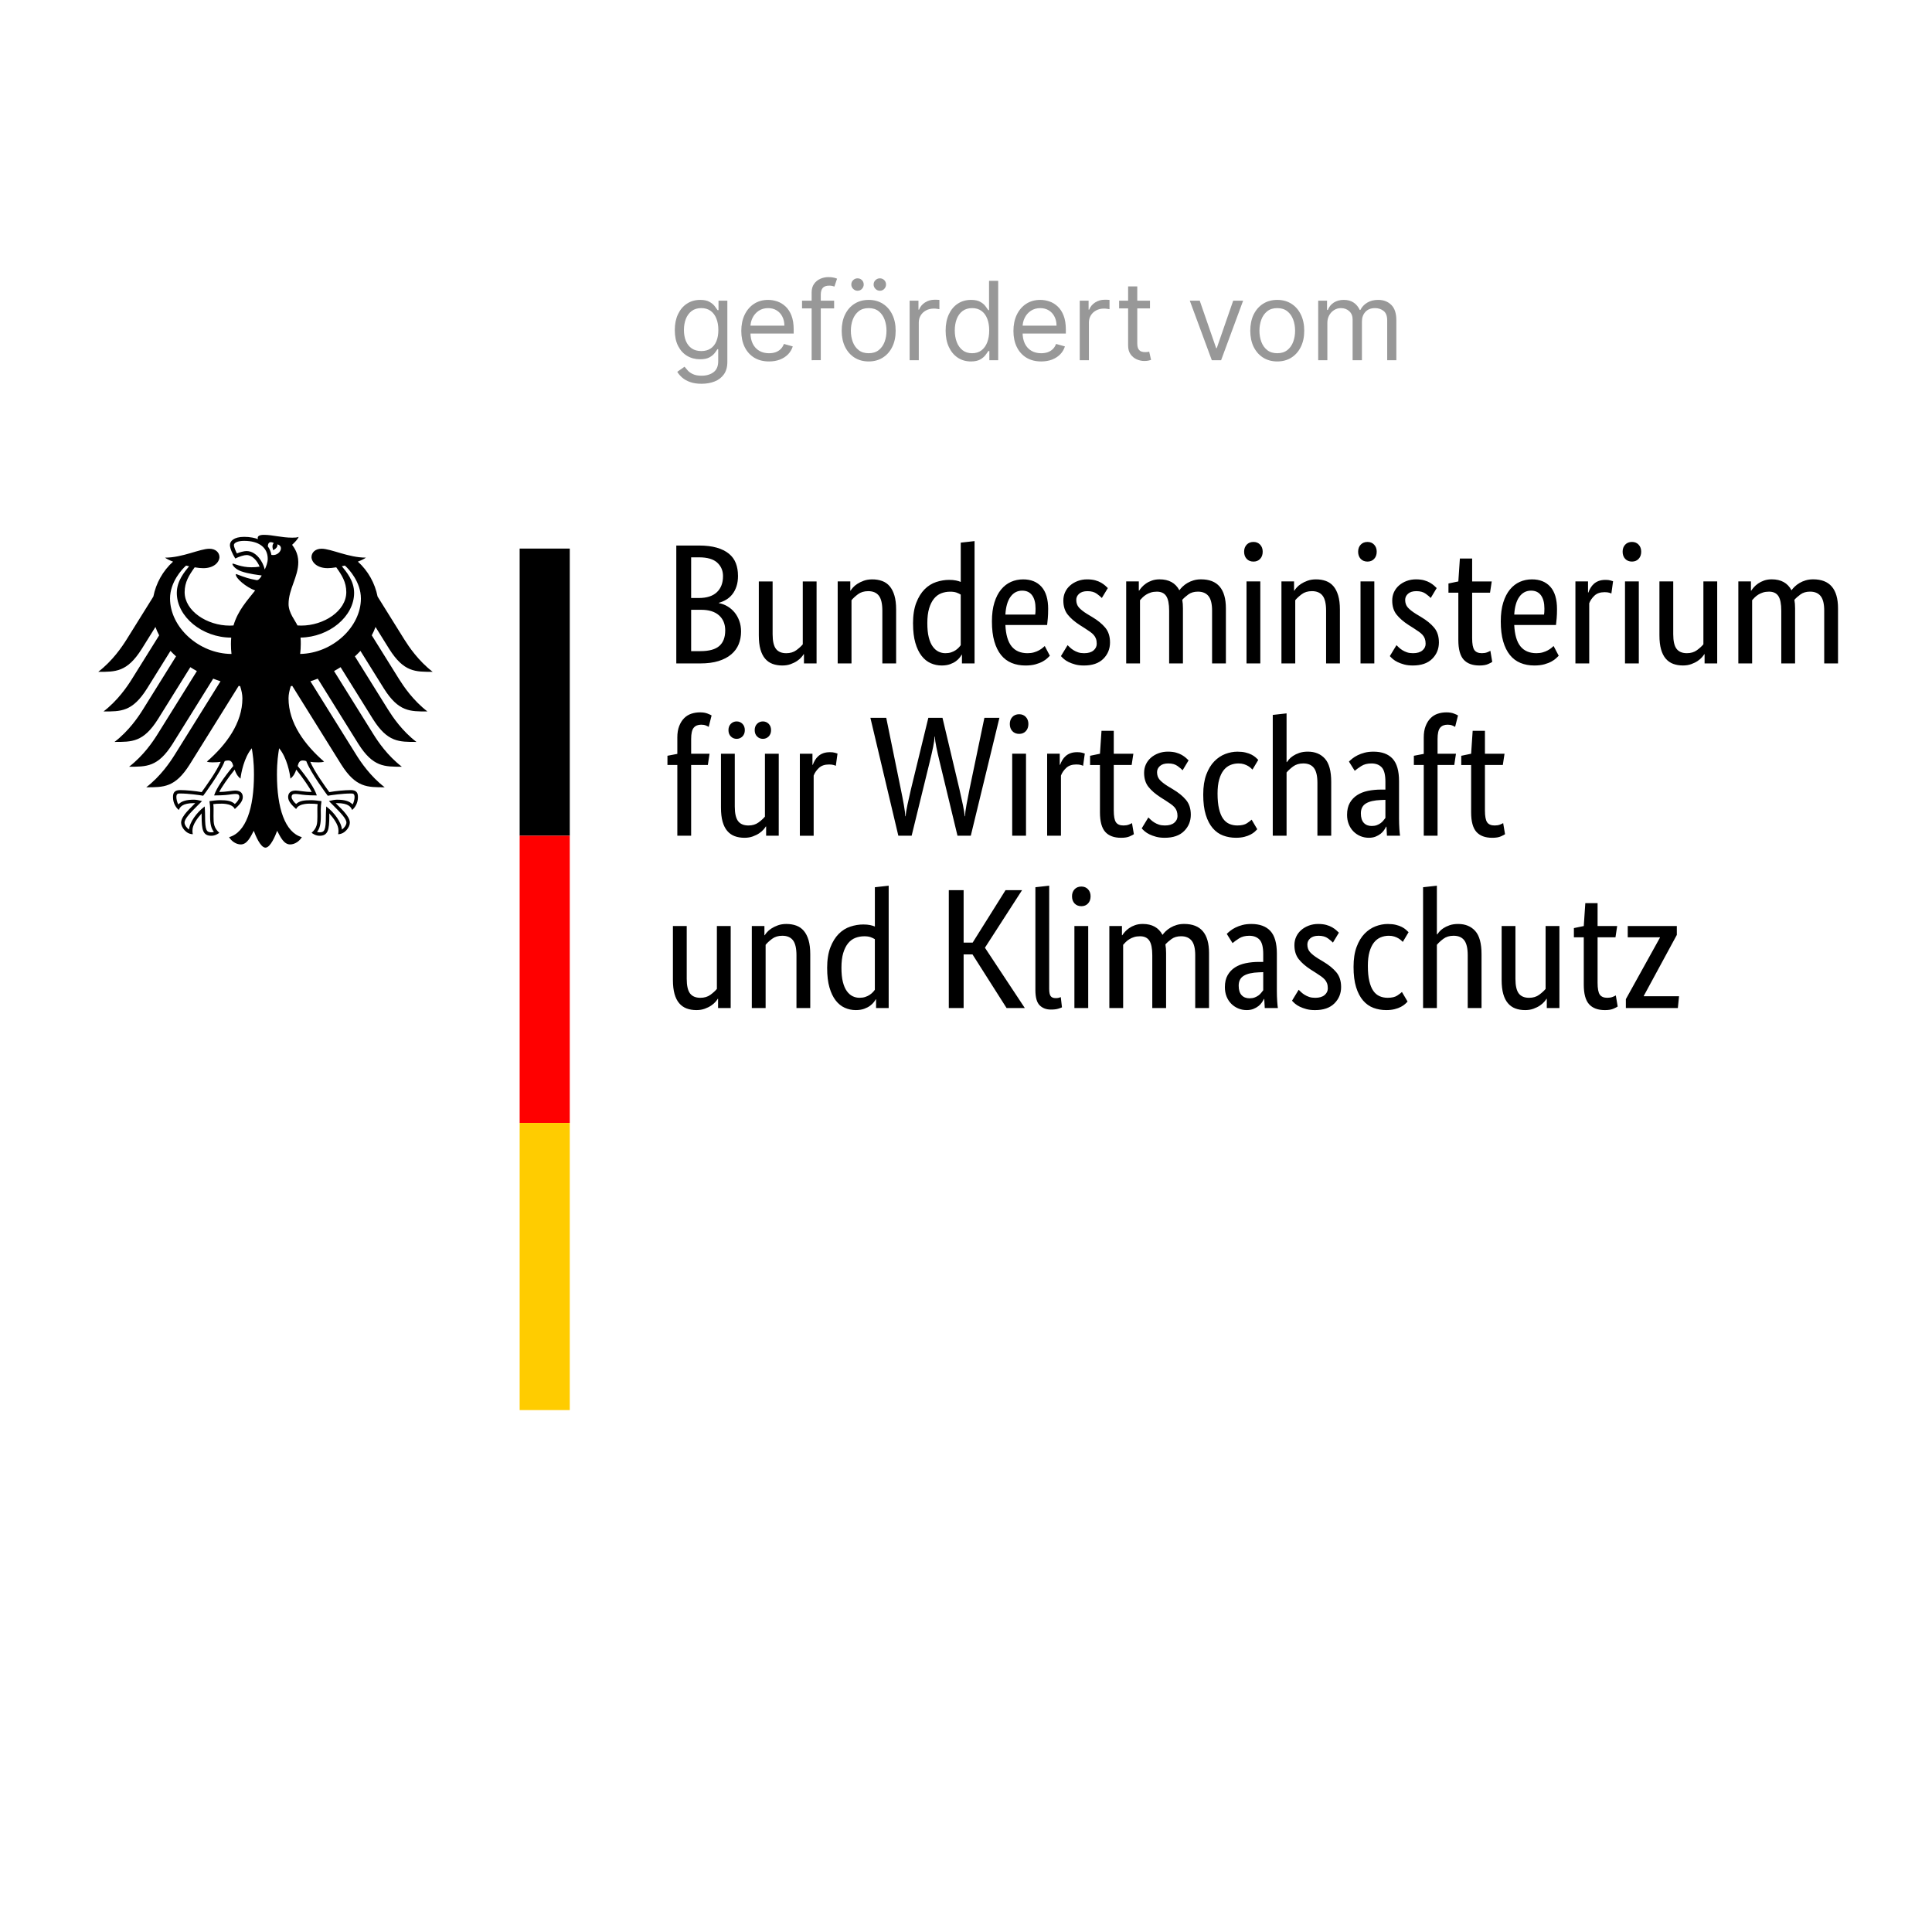 <svg fill="none" height="177" viewBox="0 0 177 177" width="177" xmlns="http://www.w3.org/2000/svg"><path d="m67.613 52.735c0 .376-.047.704-.141.986-.094.282-.221.524-.383.728s-.349.368-.562.493c-.213.125-.435.219-.664.282v.031c.281.052.544.151.788.297.245.146.458.329.64.548.182.219.328.477.437.775.109.297.164.624.164.978 0 .428-.073.819-.219 1.174-.146.355-.372.663-.679.923-.307.261-.695.464-1.163.611-.468.146-1.025.219-1.671.219h-2.201v-10.801h2.076c.635 0 1.179.065 1.632.196.453.131.825.316 1.116.556.291.24.502.53.632.869.13.339.195.718.195 1.135zm-1.374.047c0-.501-.177-.913-.531-1.237-.354-.324-.911-.485-1.671-.485h-.718v3.726h.703c.729 0 1.28-.177 1.655-.532s.562-.845.562-1.472zm.203 4.978c0-.585-.19-1.046-.57-1.385-.38-.339-.924-.509-1.632-.509h-.921v3.788h.843c.801 0 1.382-.159 1.741-.477.359-.318.538-.79.538-1.417zm8.368 3.021h-1.155v-.845h-.031c-.031.063-.099.154-.203.274-.104.12-.237.235-.398.344-.161.11-.357.206-.586.29-.229.084-.484.125-.765.125-.333 0-.632-.05-.898-.149-.265-.099-.492-.258-.679-.477-.187-.219-.331-.504-.429-.853-.099-.349-.148-.78-.148-1.291v-4.931h1.265v4.837c0 .626.102 1.072.305 1.339.203.266.518.399.944.399.364 0 .671-.091.921-.274.25-.183.448-.363.593-.54v-5.761h1.265zm6.026 0v-4.837c0-.636-.107-1.093-.32-1.37-.213-.277-.539-.415-.976-.415-.375 0-.687.094-.937.282-.25.188-.448.37-.593.548v5.792h-1.265v-7.514h1.155v.845h.031c.031-.063.099-.154.203-.274.104-.12.239-.235.406-.344s.364-.206.593-.289c.229-.084.489-.125.781-.125.333 0 .635.05.905.149.271.099.5.258.687.477.187.219.333.504.437.853.104.35.156.78.156 1.292v4.931zm2.81-3.647c0-.762.099-1.398.297-1.91.198-.511.453-.923.765-1.237.312-.313.666-.535 1.062-.665.396-.13.791-.196 1.187-.196.239 0 .448.018.625.055.177.036.323.081.437.133v-3.6l1.265-.141v11.208h-1.155v-.798h-.031c-.031.063-.088.149-.172.258-.083.11-.198.219-.343.329-.146.11-.328.203-.546.282-.218.078-.474.117-.765.117-.354 0-.69-.07-1.007-.211-.318-.141-.596-.365-.835-.673-.239-.308-.429-.704-.57-1.19-.141-.485-.211-1.072-.211-1.761zm2.966 2.708c.198 0 .375-.026.531-.078.156-.052.291-.117.406-.196.115-.078.211-.159.289-.243.078-.084.138-.157.179-.219v-4.633c-.115-.073-.247-.136-.398-.188-.151-.052-.341-.078-.57-.078-.291 0-.565.05-.82.149-.255.099-.476.264-.663.493-.187.23-.336.527-.445.892s-.164.814-.164 1.346c0 .522.044.958.133 1.307.088.35.211.631.367.845.156.214.333.368.531.462s.406.141.625.141zm9.414-4.039c0 .324-.01.603-.031.838-.021.235-.042.441-.062.618h-3.825c.042.887.232 1.539.57 1.957s.825.626 1.46.626c.218 0 .416-.026.593-.078s.331-.115.461-.188c.13-.073.239-.146.328-.219s.153-.131.195-.172l.468.892c-.052.052-.13.128-.234.227-.104.099-.244.198-.421.298-.177.099-.396.185-.656.258-.26.073-.567.11-.921.11-.468 0-.892-.078-1.272-.235-.38-.157-.703-.399-.968-.728-.265-.329-.471-.746-.617-1.252-.146-.506-.219-1.114-.219-1.824 0-.668.075-1.244.227-1.73.151-.485.356-.884.617-1.198.26-.313.562-.545.905-.697.344-.151.713-.227 1.109-.227.718 0 1.28.227 1.686.681.406.454.609 1.135.609 2.043zm-2.373-1.691c-.448 0-.807.188-1.077.564-.271.376-.427.918-.468 1.628h2.732c.01-.052.018-.128.024-.227.005-.099.008-.206.008-.321 0-.522-.104-.926-.312-1.213-.208-.287-.51-.43-.905-.43zm7.291.673c-.084-.094-.234-.222-.453-.384-.219-.162-.505-.242-.859-.242-.333 0-.588.078-.765.235-.177.157-.265.344-.265.564 0 .282.081.514.242.697.161.183.408.378.742.587l.469.282c.51.303.911.629 1.202.978.291.35.437.801.437 1.354 0 .595-.205 1.096-.616 1.503-.412.407-1.002.611-1.773.611-.302 0-.567-.031-.796-.094-.229-.063-.429-.136-.601-.219-.172-.084-.315-.175-.429-.274-.115-.099-.208-.191-.281-.274l.609-1.002c.062.063.138.136.227.219.088.084.195.164.32.243.125.078.266.143.422.196s.338.078.546.078c.375 0 .661-.084.859-.251.197-.167.296-.37.296-.611 0-.177-.023-.331-.07-.462-.047-.13-.117-.248-.211-.352-.093-.104-.208-.203-.343-.297-.135-.094-.291-.198-.468-.313l-.468-.297c-.468-.303-.835-.621-1.101-.955-.265-.334-.398-.762-.398-1.284 0-.282.055-.54.164-.775.109-.235.263-.438.461-.611.198-.172.429-.308.695-.407.265-.099.549-.149.851-.149.291 0 .542.029.75.086.208.058.388.131.539.219.15.089.275.177.374.266.099.089.18.164.242.227zm6.167 5.995v-4.837c0-.616-.089-1.059-.266-1.331-.177-.271-.463-.407-.858-.407-.209 0-.393.026-.555.078-.161.052-.304.117-.429.196s-.234.164-.328.258c-.094.094-.172.177-.234.25v5.792h-1.265v-7.514h1.156v.845h.031c.052-.084.13-.185.234-.305.104-.12.234-.235.39-.344.157-.11.339-.201.547-.274s.442-.11.702-.11c.854 0 1.458.334 1.811 1.002.073-.104.172-.216.297-.337.125-.12.271-.23.437-.329.167-.099.354-.18.562-.242.209-.063.437-.094.687-.094 1.52 0 2.28.887 2.28 2.661v5.041h-1.265v-4.837c0-.616-.109-1.059-.328-1.331-.218-.271-.541-.407-.968-.407-.354 0-.648.086-.882.258-.234.172-.419.337-.554.493.021.115.036.237.047.368.01.13.015.269.015.415v5.041zm8.352 0h-1.264v-7.514h1.264zm-.624-9.33c-.26 0-.468-.084-.625-.25-.156-.167-.234-.386-.234-.657 0-.261.078-.475.234-.642.157-.167.365-.251.625-.251.25 0 .453.084.609.251s.234.381.234.642c0 .271-.078.49-.234.657-.156.167-.359.25-.609.25zm6.651 9.33v-4.837c0-.636-.107-1.093-.32-1.37-.214-.277-.539-.415-.976-.415-.375 0-.687.094-.937.282-.25.188-.447.37-.593.548v5.792h-1.265v-7.514h1.156v.845h.031c.031-.063.099-.154.203-.274.104-.12.239-.235.406-.344.166-.11.364-.206.593-.289.229-.084.489-.125.781-.125.333 0 .635.05.905.149.271.099.5.258.687.477.188.219.333.504.437.853.104.35.157.78.157 1.292v4.931zm4.418 0h-1.264v-7.514h1.264zm-.624-9.33c-.26 0-.469-.084-.625-.25-.156-.167-.234-.386-.234-.657 0-.261.078-.475.234-.642s.365-.251.625-.251c.25 0 .453.084.609.251s.234.381.234.642c0 .271-.078.49-.234.657-.156.167-.359.25-.609.25zm5.792 3.334c-.083-.094-.234-.222-.453-.384-.218-.162-.505-.242-.858-.242-.334 0-.588.078-.765.235-.177.157-.266.344-.266.564 0 .282.081.514.242.697.161.183.409.378.742.587l.468.282c.51.303.911.629 1.202.978.292.35.437.801.437 1.354 0 .595-.205 1.096-.616 1.503-.411.407-1.002.611-1.772.611-.302 0-.568-.031-.797-.094-.228-.063-.429-.136-.601-.219-.171-.084-.314-.175-.429-.274-.115-.099-.208-.191-.281-.274l.609-1.002c.062.063.138.136.226.219.089.084.195.164.32.243.125.078.266.143.422.196s.338.078.546.078c.375 0 .661-.084.859-.251s.297-.37.297-.611c0-.177-.024-.331-.071-.462-.046-.13-.117-.248-.21-.352-.094-.104-.209-.203-.344-.297s-.291-.198-.468-.313l-.469-.297c-.468-.303-.835-.621-1.1-.955-.266-.334-.398-.762-.398-1.284 0-.282.054-.54.164-.775.109-.235.262-.438.46-.611.198-.172.429-.308.695-.407.265-.099.549-.149.851-.149.291 0 .541.029.749.086.208.058.388.131.539.219.151.089.276.177.375.266.098.089.179.164.241.227zm5.433-.485h-1.639v4.164c0 .532.068.895.203 1.088.135.193.364.29.687.29.187 0 .349-.026.484-.078s.234-.099.296-.141l.172 1.018c-.052.042-.177.107-.375.196-.197.089-.463.133-.796.133-.645 0-1.129-.18-1.452-.54-.322-.36-.484-.957-.484-1.792v-4.336h-.905v-.845l.905-.188.141-2.098h1.124v2.098h1.795zm6.136 1.503c0 .324-.01.603-.031.838s-.042.441-.063.618h-3.825c.042.887.232 1.539.57 1.957s.825.626 1.46.626c.218 0 .416-.026.593-.078s.331-.115.461-.188c.13-.073.239-.146.328-.219.088-.073.153-.131.195-.172l.468.892c-.052.052-.13.128-.234.227-.104.099-.245.198-.422.298-.177.099-.395.185-.655.258-.261.073-.568.11-.922.11-.468 0-.892-.078-1.272-.235-.38-.157-.702-.399-.968-.728-.265-.329-.471-.746-.617-1.252-.145-.506-.218-1.114-.218-1.824 0-.668.075-1.244.226-1.73s.357-.884.617-1.198c.26-.313.562-.545.905-.697.344-.151.713-.227 1.109-.227.718 0 1.28.227 1.686.681.406.454.609 1.135.609 2.043zm-2.373-1.691c-.448 0-.807.188-1.077.564-.271.376-.427.918-.469 1.628h2.732c.011-.052.019-.128.024-.227.005-.099.008-.206.008-.321 0-.522-.104-.926-.313-1.213-.208-.287-.51-.43-.905-.43zm7.353.266c-.031-.021-.099-.047-.203-.078s-.244-.047-.421-.047c-.396 0-.705.107-.929.321-.224.214-.383.446-.476.697v5.51h-1.265v-7.514h1.155v1.018h.032c.052-.146.119-.29.203-.43.083-.141.187-.266.312-.376.125-.11.273-.196.445-.258.172-.063.377-.094.617-.094.176 0 .32.016.429.047s.195.057.257.078zm2.514 6.402h-1.265v-7.514h1.265zm-.625-9.33c-.26 0-.468-.084-.624-.25-.156-.167-.234-.386-.234-.657 0-.261.078-.475.234-.642s.364-.251.624-.251c.25 0 .453.084.609.251s.235.381.235.642c0 .271-.079.49-.235.657-.156.167-.359.25-.609.25zm7.807 9.33h-1.156v-.845h-.031c-.031.063-.099.154-.203.274-.104.12-.237.235-.398.344-.161.11-.356.206-.585.29-.229.084-.484.125-.765.125-.333 0-.633-.05-.898-.149-.265-.099-.492-.258-.679-.477-.188-.219-.331-.504-.43-.853-.098-.349-.148-.78-.148-1.291v-4.931h1.265v4.837c0 .626.101 1.072.304 1.339.203.266.518.399.945.399.364 0 .671-.091.921-.274.25-.183.447-.363.593-.54v-5.761h1.265zm5.87 0v-4.837c0-.616-.088-1.059-.265-1.331-.177-.271-.463-.407-.859-.407-.208 0-.393.026-.554.078-.162.052-.305.117-.43.196s-.234.164-.328.258c-.093.094-.171.177-.234.25v5.792h-1.264v-7.514h1.155v.845h.031c.052-.084.13-.185.234-.305.104-.12.235-.235.391-.344s.338-.201.546-.274.443-.11.703-.11c.853 0 1.457.334 1.811 1.002.073-.104.172-.216.296-.337.125-.12.271-.23.438-.329.166-.099.353-.18.562-.242.208-.063.437-.094.687-.094 1.519 0 2.279.887 2.279 2.661v5.041h-1.265v-4.837c0-.616-.109-1.059-.327-1.331-.219-.271-.542-.407-.968-.407-.354 0-.648.086-.882.258-.235.172-.419.337-.555.493.021.115.037.237.047.368.01.13.016.269.016.415v5.041zm-98.343 9.305h-1.53v6.481h-1.265v-6.481h-.905v-.845l.905-.172v-1.503c0-.407.057-.757.172-1.049.115-.292.265-.532.453-.72.187-.188.406-.324.656-.407s.515-.125.796-.125c.271 0 .5.036.687.11.187.073.312.131.375.172l-.265 1.049c-.062-.042-.151-.086-.266-.133-.115-.047-.255-.07-.421-.07-.302 0-.531.094-.687.282-.156.188-.234.532-.234 1.033v1.346h1.686zm6.495 6.481h-1.155v-.845h-.031c-.031.063-.099.154-.203.274-.104.12-.237.235-.398.344-.161.11-.357.206-.586.29-.229.084-.484.125-.765.125-.333 0-.632-.05-.898-.149-.265-.099-.492-.258-.679-.478-.187-.219-.331-.503-.429-.853-.099-.349-.148-.78-.148-1.291v-4.931h1.265v4.837c0 .626.102 1.072.304 1.339.203.266.518.399.945.399.364 0 .671-.091.921-.274.25-.183.448-.362.593-.54v-5.761h1.265zm-3.107-9.674c0 .24-.073.433-.218.579-.146.146-.323.219-.531.219s-.385-.073-.531-.219c-.146-.146-.219-.339-.219-.579s.073-.433.219-.579c.146-.146.323-.219.531-.219s.385.073.531.219c.146.146.218.339.218.579zm2.404 0c0 .24-.073.433-.219.579-.146.146-.323.219-.531.219-.208 0-.385-.073-.531-.219-.146-.146-.218-.339-.218-.579s.073-.433.218-.579c.146-.146.323-.219.531-.219.208 0 .385.073.531.219.146.146.219.339.219.579zm5.933 3.272c-.031-.021-.099-.047-.203-.078-.104-.031-.245-.047-.422-.047-.396 0-.705.107-.929.321-.224.214-.383.446-.476.697v5.51h-1.265v-7.514h1.155v1.018h.031c.052-.146.12-.29.203-.43s.187-.266.312-.376.273-.196.445-.258.377-.094.617-.094c.177 0 .32.016.429.047s.195.057.258.078zm14.988-4.399-2.623 10.801h-1.218l-1.639-6.794c-.115-.47-.213-.908-.297-1.315-.083-.407-.13-.731-.141-.971h-.031c0 .24-.042.558-.125.955s-.182.83-.297 1.299l-1.671 6.825h-1.218l-2.561-10.801h1.452l1.343 6.575c.104.501.195.973.273 1.417.078.444.122.785.133 1.025h.031c.01-.24.065-.59.164-1.049.099-.459.205-.934.32-1.425l1.593-6.543h1.296l1.561 6.575c.115.501.218.973.312 1.417.094.444.146.785.156 1.025h.031c.01-.24.057-.592.141-1.057.083-.464.177-.947.281-1.448l1.358-6.512zm2.436 10.801h-1.265v-7.514h1.265zm-.625-9.33c-.26 0-.468-.084-.625-.251-.156-.167-.234-.386-.234-.657 0-.261.078-.475.234-.642.156-.167.364-.25.625-.25.25 0 .453.084.609.25.156.167.234.381.234.642 0 .271-.078.491-.234.657-.156.167-.359.251-.609.251zm5.855 2.927c-.031-.021-.099-.047-.203-.078-.104-.031-.244-.047-.421-.047-.396 0-.705.107-.929.321-.224.214-.383.446-.476.697v5.51h-1.265v-7.514h1.155v1.018h.031c.052-.146.12-.29.203-.43.083-.141.187-.266.312-.376s.273-.196.445-.258c.172-.063.377-.094.617-.094.177 0 .32.016.429.047s.195.057.258.078zm4.449-.078h-1.639v4.164c0 .532.067.895.203 1.088.135.193.364.29.687.29.187 0 .348-.026.484-.078.135-.052.234-.099.296-.141l.172 1.018c-.052.042-.177.107-.375.196-.197.089-.463.133-.796.133-.645 0-1.129-.18-1.452-.54-.322-.36-.484-.957-.484-1.792v-4.336h-.905v-.845l.905-.188.141-2.098h1.124v2.098h1.795zm4.668.485c-.083-.094-.234-.222-.453-.384-.218-.162-.504-.243-.858-.243-.333 0-.588.078-.765.235-.177.157-.266.344-.266.564 0 .282.081.514.242.697.162.183.409.378.742.587l.468.282c.51.303.911.629 1.202.978.292.35.438.801.438 1.354 0 .595-.206 1.096-.617 1.503s-1.002.611-1.772.611c-.302 0-.567-.031-.796-.094s-.43-.136-.601-.219c-.172-.084-.315-.175-.43-.274-.114-.099-.208-.19-.281-.274l.609-1.002c.063.063.138.136.227.219.088.084.195.164.32.243.124.078.265.143.421.196.156.052.338.078.547.078.374 0 .66-.084.858-.251.198-.167.297-.37.297-.611 0-.177-.024-.331-.07-.462-.047-.13-.118-.248-.211-.352-.094-.104-.208-.203-.344-.297-.135-.094-.291-.198-.468-.313l-.468-.297c-.469-.303-.836-.621-1.101-.955s-.398-.762-.398-1.284c0-.282.054-.54.164-.775.109-.235.263-.438.46-.611.198-.172.43-.308.695-.407.266-.099.549-.149.851-.149.291 0 .541.029.749.086.209.058.388.131.539.219.151.089.276.177.375.266.099.089.179.164.242.227zm6.401-.063c-.031-.031-.08-.078-.148-.141s-.154-.125-.258-.188-.228-.117-.374-.164-.312-.07-.5-.07c-.271 0-.523.05-.757.149s-.437.258-.609.477c-.172.219-.307.503-.406.853s-.148.775-.148 1.276c0 .553.044 1.018.133 1.393.088.376.21.676.366.9.157.224.347.386.57.485.224.099.471.149.742.149.385 0 .679-.068.882-.203s.346-.245.429-.329l.516.877c-.053.063-.128.138-.227.227-.099.089-.226.175-.382.258-.156.084-.346.154-.57.211-.224.057-.482.086-.773.086-.416 0-.807-.068-1.171-.203s-.682-.36-.952-.673c-.271-.313-.484-.72-.64-1.221-.157-.501-.235-1.122-.235-1.863 0-.72.094-1.331.281-1.831.188-.501.432-.905.734-1.213.302-.308.638-.532 1.007-.673.37-.141.742-.211 1.116-.211.282 0 .529.026.742.078.213.052.396.117.547.196.15.078.275.162.374.25.099.089.18.165.242.227zm5.949 6.058v-4.837c0-.637-.107-1.093-.32-1.37-.214-.277-.539-.415-.976-.415-.375 0-.687.094-.937.282-.25.188-.447.37-.593.548v5.792h-1.265v-11.067l1.265-.141v4.461h.031c.042-.063.107-.146.195-.251.089-.104.211-.209.367-.313.156-.104.346-.196.57-.274.224-.078.487-.117.788-.117.656 0 1.177.214 1.562.642s.577 1.137.577 2.129v4.931zm2.716-1.91c0-.438.084-.804.25-1.096.167-.292.39-.53.672-.712.281-.183.611-.313.991-.391s.783-.117 1.21-.117h.39v-.72c0-.637-.112-1.075-.335-1.315-.224-.24-.539-.36-.945-.36-.375 0-.687.081-.937.243-.25.162-.447.305-.593.43l-.531-.845c.083-.084.19-.177.32-.282.13-.104.289-.203.476-.297.188-.094.401-.172.64-.235.24-.063.51-.094.812-.094.771 0 1.353.214 1.749.642.395.428.593 1.117.593 2.066v3.428c0 .323.011.639.031.947.021.308.042.514.063.618h-1.202l-.047-.83h-.031c-.042.094-.104.201-.188.321-.083.12-.187.23-.312.329-.125.099-.276.185-.453.258s-.385.11-.624.11c-.281 0-.544-.052-.789-.157-.244-.104-.458-.251-.64-.438-.182-.188-.322-.41-.421-.665-.099-.256-.149-.535-.149-.837zm2.264 1.018c.177 0 .333-.026.469-.078.135-.052.252-.115.351-.188.099-.073.182-.154.25-.243.067-.089.127-.164.179-.227v-1.659l-.406.016c-.603.021-1.061.125-1.374.313-.312.188-.468.49-.468.908 0 .386.088.676.265.869.177.193.422.29.734.29zm7.557-5.588h-1.53v6.481h-1.265v-6.481h-.906v-.845l.906-.172v-1.503c0-.407.057-.757.172-1.049.114-.292.265-.532.453-.72.187-.188.405-.324.655-.407s.515-.125.796-.125c.271 0 .5.036.687.11.188.073.313.131.375.172l-.265 1.049c-.063-.042-.151-.086-.266-.133-.114-.047-.255-.07-.421-.07-.302 0-.531.094-.687.282-.156.188-.234.532-.234 1.033v1.346h1.686zm4.449 0h-1.639v4.164c0 .532.068.895.203 1.088.135.193.364.29.687.29.187 0 .349-.026.484-.078.135-.052.234-.099.296-.141l.172 1.018c-.052.042-.177.107-.374.196-.198.089-.464.133-.797.133-.645 0-1.129-.18-1.452-.54-.322-.36-.484-.957-.484-1.792v-4.336h-.905v-.845l.905-.188.141-2.098h1.124v2.098h1.795zm-70.74 22.267h-1.155v-.845h-.031c-.031.063-.099.154-.203.274-.104.12-.237.235-.398.344-.161.11-.357.206-.586.29-.229.084-.484.125-.765.125-.333 0-.632-.05-.898-.149-.265-.099-.492-.258-.679-.477-.187-.219-.331-.504-.429-.853-.099-.349-.148-.78-.148-1.291v-4.931h1.265v4.837c0 .626.102 1.072.304 1.339.203.266.518.399.945.399.364 0 .671-.091.921-.274.25-.183.448-.363.593-.54v-5.761h1.265zm6.027 0v-4.837c0-.636-.107-1.093-.32-1.37-.213-.277-.539-.415-.976-.415-.375 0-.687.094-.937.282-.25.188-.448.37-.593.548v5.792h-1.265v-7.514h1.155v.845h.031c.031-.063.099-.154.203-.274.104-.12.239-.235.406-.344.166-.11.364-.206.593-.289.229-.084.489-.125.781-.125.333 0 .635.05.905.149.271.099.5.258.687.477.187.219.333.504.437.853.104.35.156.78.156 1.292v4.931zm2.81-3.647c0-.762.099-1.398.297-1.91.198-.511.453-.923.765-1.237.312-.313.666-.535 1.062-.665.396-.13.791-.196 1.187-.196.239 0 .448.018.625.055.177.036.323.081.437.133v-3.6l1.265-.141v11.208h-1.155v-.798h-.031c-.031.063-.088.149-.172.258s-.198.219-.344.329c-.146.11-.328.203-.546.282-.219.078-.474.117-.765.117-.354 0-.69-.07-1.007-.211-.318-.141-.596-.365-.835-.673-.239-.308-.429-.704-.57-1.19-.141-.485-.211-1.072-.211-1.761zm2.966 2.708c.198 0 .375-.026.531-.078s.291-.117.406-.196c.115-.078.211-.159.289-.243s.138-.157.179-.219v-4.633c-.115-.073-.247-.136-.398-.188-.151-.052-.341-.078-.57-.078-.291 0-.565.05-.82.149-.255.099-.476.264-.664.493-.187.23-.336.527-.445.892s-.164.814-.164 1.346c0 .522.044.958.133 1.307.088.35.211.631.367.845.156.214.333.368.531.462.198.094.406.141.625.141zm11.491-4.587 3.653 5.526h-1.671l-3.123-4.915h-.812v4.915h-1.358v-10.801h1.358v4.806h.828l3.013-4.806h1.514zm5.886 3.773c0 .313.044.532.133.657.088.125.242.188.461.188.115 0 .211-.01.289-.031.078-.021.138-.042.179-.063l.109.939c-.062.031-.177.073-.344.125-.167.052-.39.078-.671.078-.427 0-.77-.131-1.03-.391-.26-.261-.39-.725-.39-1.393v-9.424l1.265-.141zm3.575 1.753h-1.265v-7.514h1.265zm-.625-9.33c-.26 0-.468-.084-.625-.25-.156-.167-.234-.386-.234-.657 0-.261.078-.475.234-.642.156-.167.364-.251.625-.251.25 0 .453.084.609.251s.234.381.234.642c0 .271-.078.49-.234.657-.156.167-.359.25-.609.25zm6.495 9.33v-4.837c0-.616-.088-1.059-.265-1.331-.177-.271-.463-.407-.859-.407-.208 0-.393.026-.554.078-.162.052-.305.117-.43.196s-.234.165-.327.258c-.094.094-.172.177-.235.25v5.792h-1.264v-7.514h1.155v.845h.031c.052-.084.13-.185.234-.305.104-.12.235-.235.391-.344s.338-.201.546-.274.443-.11.703-.11c.853 0 1.457.334 1.811 1.002.073-.104.172-.216.296-.337.125-.12.271-.23.438-.329.166-.099.353-.18.562-.242.208-.063.437-.094.687-.094 1.519 0 2.279.887 2.279 2.661v5.041h-1.265v-4.837c0-.616-.109-1.059-.327-1.331-.219-.271-.542-.407-.968-.407-.354 0-.648.086-.882.258-.235.172-.42.337-.555.493.021.115.037.237.047.368.01.13.016.269.016.415v5.041zm6.651-1.91c0-.438.083-.804.25-1.096.166-.292.39-.53.671-.712.281-.183.612-.313.992-.391.379-.078.783-.117 1.21-.117h.39v-.72c0-.637-.112-1.075-.336-1.315s-.538-.36-.944-.36c-.375 0-.687.081-.937.242-.25.162-.448.305-.593.431l-.531-.845c.083-.084.19-.177.32-.282s.289-.203.476-.297.401-.172.64-.235c.24-.063.51-.094.812-.094.77 0 1.353.214 1.749.642.395.428.593 1.117.593 2.066v3.428c0 .324.01.639.031.947.021.308.042.514.063.618h-1.203l-.046-.83h-.032c-.041.094-.104.201-.187.321-.083.12-.187.23-.312.329-.125.099-.276.185-.453.258s-.385.11-.625.11c-.281 0-.543-.052-.788-.157s-.458-.25-.64-.438c-.182-.188-.323-.41-.422-.665-.099-.256-.148-.535-.148-.837zm2.264 1.018c.177 0 .333-.026.468-.078.135-.052.253-.115.352-.188.098-.073.182-.154.249-.243.068-.089.128-.164.18-.227v-1.659l-.406.016c-.604.021-1.062.125-1.374.313-.312.188-.468.49-.468.908 0 .386.088.676.265.869.177.193.422.29.734.29zm7.634-5.103c-.083-.094-.234-.222-.452-.384-.219-.162-.505-.242-.859-.242-.333 0-.588.078-.765.235-.177.157-.266.344-.266.564 0 .282.081.514.243.697.161.183.408.378.741.587l.468.282c.51.303.911.629 1.203.978.291.35.437.801.437 1.354 0 .595-.206 1.096-.617 1.503s-1.002.611-1.772.611c-.302 0-.567-.031-.796-.094-.229-.063-.43-.136-.601-.219-.172-.084-.315-.175-.43-.274-.114-.099-.208-.191-.281-.274l.609-1.002c.063.063.138.136.227.219.088.084.195.164.32.243.125.078.265.143.421.196s.338.078.547.078c.374 0 .661-.084.858-.251.198-.167.297-.37.297-.611 0-.177-.023-.331-.07-.462-.047-.13-.117-.248-.211-.352s-.208-.203-.343-.297c-.136-.094-.292-.198-.469-.313l-.468-.297c-.469-.303-.836-.621-1.101-.955s-.398-.762-.398-1.284c0-.282.055-.54.164-.775.109-.235.263-.438.46-.611.198-.172.43-.308.695-.407.266-.099.549-.149.851-.149.291 0 .541.029.749.086.209.058.388.131.539.219.151.089.276.177.375.266s.179.164.242.227zm6.402-.063c-.032-.031-.081-.078-.149-.141-.067-.063-.153-.125-.257-.188s-.229-.117-.375-.164c-.146-.047-.312-.07-.5-.07-.27 0-.523.05-.757.149-.234.099-.437.258-.609.477-.171.219-.307.504-.406.853-.099.35-.148.775-.148 1.276 0 .553.044 1.018.133 1.393.088.376.21.676.367.9.156.224.346.386.569.485.224.099.471.149.742.149.385 0 .679-.068.882-.203s.346-.245.429-.329l.516.877c-.052.063-.128.138-.227.227-.099.089-.226.175-.382.258-.156.084-.346.154-.57.211-.224.057-.481.086-.773.086-.416 0-.806-.068-1.171-.203-.364-.136-.682-.36-.952-.673-.271-.313-.484-.72-.64-1.221-.156-.501-.234-1.122-.234-1.863 0-.72.093-1.331.281-1.831.187-.501.431-.905.733-1.213.302-.308.638-.532 1.007-.673.37-.141.742-.211 1.117-.211.281 0 .528.026.741.078.214.052.396.117.547.196.151.078.276.162.374.251.099.089.18.164.242.227zm5.948 6.058v-4.837c0-.636-.107-1.093-.32-1.37-.214-.277-.539-.415-.976-.415-.375 0-.687.094-.937.282-.249.188-.447.37-.593.548v5.792h-1.265v-11.067l1.265-.141v4.461h.031c.042-.063.107-.146.196-.25.088-.104.21-.209.366-.313s.346-.196.57-.274.487-.117.789-.117c.655 0 1.176.214 1.561.642.385.428.578 1.137.578 2.129v4.931zm8.4 0h-1.156v-.845h-.031c-.031.063-.099.154-.203.274-.104.12-.237.235-.398.344-.161.11-.357.206-.586.29-.229.084-.484.125-.765.125-.333 0-.632-.05-.897-.149-.266-.099-.492-.258-.679-.477-.188-.219-.331-.504-.43-.853-.099-.349-.148-.78-.148-1.291v-4.931h1.264v4.837c0 .626.102 1.072.305 1.339.203.266.518.399.944.399.365 0 .672-.091.922-.274.249-.183.447-.363.593-.54v-5.761h1.265zm5.136-6.481h-1.639v4.164c0 .532.067.895.203 1.088.135.193.364.29.687.29.187 0 .348-.026.484-.078.135-.052.234-.099.296-.141l.172 1.018c-.052.042-.177.107-.375.196-.197.089-.463.133-.796.133-.645 0-1.129-.18-1.452-.54-.323-.36-.484-.957-.484-1.792v-4.336h-.905v-.845l.905-.188.141-2.098h1.124v2.098h1.795zm5.621-.219-3.029 5.588v.031h3.232l-.11 1.08h-4.762v-.814l3.123-5.635v-.031h-2.951v-1.033h4.497z" fill="#000"/><path d="m27.499 59.912c.035-.295.056-.599.056-.909 0-.17.001-.367-.02-.591 2.615-.037 4.908-1.926 4.908-4.098 0-1.105-.719-1.939-1.124-2.438.09-.02.182-.041.276-.063.383.334 1.47 1.521 1.47 3.019 0 2.606-2.598 5.025-5.566 5.079zm-2.634-9.075c-.049-.291-.159-.554-.327-.78.009-.266.118-.52.544-.31-.231.237-.052.656-.052.656s.472-.22.374-.533c.701.168.197 1.112-.539.967zm-.608 1.338c-.093-.389-.292-.789-.546-1.091-.231-.274-.613-.599-1.127-.599-.235 0-.628.111-.879.217-.093-.171-.276-.583-.276-.768 0-.191.321-.384.937-.384 1.354 0 2.162.613 2.162 1.642 0 .362-.143.691-.272.983zm3.477 17.496c.157 0 .234.025.325.059.39 1.063 1.892 3.069 1.955 3.155l.013.018.022-.005c.369-.059 1.309-.201 2.097-.201h.018c.085 0 .182 0 .244.06.051.051.076.141.076.268 0 .196-.083.531-.182.675-.276-.301-.723-.437-1.439-.437-.215 0-.47.064-.608.101l-.056.012-.064.017.413.414c.638.639 1.189 1.19 1.189 1.558 0 .221-.215.509-.412.637-.043-.672-.72-1.572-1.38-2.076l-.056-.042-.011.237c-.009.161-.024.401-.024.659 0 1.28-.13 1.475-.572 1.475-.068 0-.172-.02-.236-.043.249-.309.348-.717.348-1.433l-.004-.33-.004-.266c0-.293.03-.51.054-.685l.013-.099-.07-.009c-.207-.029-.592-.082-.886-.082-.631 0-1.059.058-1.368.35-.205-.166-.415-.451-.415-.631 0-.267.165-.288.383-.288.11 0 .212.016.354.033.272.041.68.101 1.521.101h.052l-.017-.051c-.212-.612-.798-1.501-1.736-2.644.084-.306.167-.506.462-.506zm-8.1 3.151-.017.051h.052c.84 0 1.249-.06 1.521-.101.142-.017.244-.033.354-.033.216 0 .383.021.383.288 0 .18-.21.466-.413.631-.311-.292-.739-.35-1.368-.35-.295 0-.681.053-.887.082l-.033.004-.037.005.012.099c.025.175.055.392.055.685l-.004.266-.004.33c0 .716.098 1.123.349 1.433-.066.024-.169.043-.237.043-.443 0-.572-.195-.572-1.475 0-.258-.013-.499-.022-.659l-.013-.238-.055.043c-.659.504-1.338 1.404-1.379 2.076-.198-.128-.413-.416-.413-.637 0-.367.551-.918 1.189-1.558l.413-.414-.121-.029c-.138-.037-.392-.101-.609-.101-.715 0-1.161.136-1.438.437-.1-.143-.182-.479-.182-.675 0-.128.025-.217.076-.268.062-.06.159-.06.244-.06h.018c.787 0 1.729.142 2.097.201l.022.005.013-.018c.064-.086 1.565-2.092 1.956-3.155.089-.034.167-.059.324-.059.295 0 .378.2.463.506-.939 1.143-1.525 2.032-1.737 2.644zm-4.057-17.988c0-1.498 1.088-2.685 1.471-3.019.092.022.184.043.276.063-.407.499-1.126 1.333-1.126 2.438 0 2.194 2.338 4.099 4.986 4.099-.017.188-.026.386-.026.589 0 .324.018.625.05.909-2.994-.018-5.63-2.455-5.63-5.079zm20.081 4.621c1.343 2.13 2.394 2.094 3.982 2.094-1.313-1.009-2.182-2.302-2.596-2.962l-2.453-3.936c-.239-1.216-.866-2.352-1.805-3.198.316-.12.579-.246.736-.366-1.602 0-3.189-.816-4.063-.816-.561 0-.922.337-.922.781.035.496.544 1 1.485 1.0.212 0 .485-.028.784-.078.509.712.92 1.355.92 2.273 0 1.723-2.054 3.066-4.129 3.066-.118 0-.23-.005-.346-.013-.188-.428-.814-1.145-.814-1.96 0-1.369.891-2.487.891-3.844 0-.843-.409-1.365-.567-1.583.255-.237.533-.527.598-.727-.148.065-.324.072-.58.072-.995 0-1.805-.259-2.595-.259-.451 0-.572.139-.572.272 0 .049.007.099.02.122-.168-.066-.325-.109-.513-.143-.234-.045-.484-.067-.752-.067-.96 0-1.302.404-1.302.75 0 .292.23.826.491 1.234.374-.189.824-.317 1.028-.317.51 0 .963.487 1.203 1.063-.342.042-.408.057-.754.057-.935 0-1.572-.335-1.703-.335-.012 0-.037.006-.037.028 0 .132.265.479.787.67.689.253 1.72.358 1.892.387 0 .03-.174.356-.37.42-.041.013-.073.015-.122.004-.719-.142-.92-.203-1.831-.55-.028-.011-.045.007-.045.035 0 .362.934 1.16 1.771 1.467-.699.894-1.572 1.81-1.984 3.206-.117.008-.23.013-.346.013-2.074 0-4.129-1.343-4.129-3.066 0-.918.411-1.562.92-2.273.299.05.571.078.785.078.941 0 1.45-.504 1.486-1 0-.445-.361-.781-.924-.781-.874 0-2.46.816-4.064.816.159.12.421.246.736.366-.938.846-1.565 1.982-1.804 3.198l-2.453 3.936c-.413.66-1.284 1.953-2.598 2.962 1.587 0 2.64.035 3.983-2.094l1.258-2.018c.093.262.207.517.342.767l-2.502 4.013c-.416.666-1.279 1.947-2.598 2.962 1.587 0 2.64.037 3.983-2.092l2.153-3.457c.161.172.331.341.509.501l-3.038 4.878c-.417.667-1.275 1.946-2.596 2.96 1.587 0 2.64.038 3.982-2.092l2.962-4.755c.195.124.395.243.602.356l-3.617 5.803c-.417.667-1.275 1.942-2.596 2.96 1.587 0 2.64.037 3.983-2.092l3.723-5.976c.22.084.443.166.67.238l-4.207 6.752c-.411.658-1.288 1.956-2.595 2.96 1.586 0 2.64.037 3.982-2.092l4.484-7.196c.046.008.09.015.135.024.122.389.207.752.207 1.114 0 2.261-1.48 4.258-3.256 5.8.114.05.312.067.495.067.367 0 .604-.02.77-.049-.412.938-1.296 2.149-1.742 2.776-.581-.105-1.427-.187-1.981-.187-.58 0-.645.339-.645.643 0 .527.247.947.533 1.181.108-.27.324-.63 1.395-.63.021 0 .058.003.107.007-.312.349-1.292 1.143-1.292 1.782 0 .424.463 1.059 1.073 1.059-.035-.137-.032-.262-.032-.356 0-.518.458-1.125.845-1.548-.012.126-.005.113-.005.261 0 1.225.11 1.788.886 1.788.381 0 .643-.209.733-.272-.504-.464-.53-.83-.53-1.517.001-.179.003-.354.005-.595.001-.158-.001-.366-.026-.516.277-.038.39-.038.604-.038 0 0 1.101-.088 1.367.487.299-.275.733-.663.733-1.091 0-.283-.134-.603-.702-.603-.215 0-.891.132-1.456.132.152-.338.828-1.33 1.414-2.049.089.279.227.58.534.827.043-.463.314-1.927 1.035-2.784.084.579.197 1.172.197 2.423 0 3.044-.73 5.292-2.279 5.721.202.351.628.668 1.071.668.567 0 .875-.643 1.19-1.25.164.447.617 1.544 1.071 1.544s.908-1.097 1.072-1.544c.314.606.623 1.25 1.19 1.25.442 0 .869-.317 1.071-.668-1.549-.429-2.28-2.677-2.28-5.721 0-1.251.113-1.844.197-2.423.723.856.995 2.32 1.035 2.784.308-.247.447-.549.535-.827.585.72 1.262 1.711 1.414 2.049-.566 0-1.242-.132-1.456-.132-.567 0-.701.32-.701.603 0 .427.434.816.733 1.091.264-.575 1.367-.487 1.367-.487.213 0 .325 0 .604.038-.026.15-.028.358-.026.516.003.241.003.416.004.595 0 .687-.026 1.052-.53 1.517.09.063.353.272.733.272.775 0 .887-.563.887-1.788 0-.147.004-.134-.006-.261.387.424.845 1.03.845 1.548 0 .095.005.22-.033.356.611 0 1.076-.635 1.076-1.059 0-.639-.98-1.434-1.295-1.782.051-.004.088-.007.108-.007 1.072 0 1.288.36 1.396.63.286-.234.533-.654.533-1.181 0-.304-.066-.643-.645-.643-.554 0-1.399.082-1.981.187-.447-.626-1.329-1.838-1.742-2.776.167.029.404.049.77.049.184 0 .381-.017.495-.067-1.776-1.542-3.256-3.539-3.256-5.8 0-.362.085-.725.207-1.114.043-.009.09-.016.135-.024l4.484 7.196c1.342 2.128 2.396 2.092 3.982 2.092-1.307-1.004-2.184-2.302-2.595-2.96l-4.209-6.752c.228-.072.453-.154.673-.238l3.722 5.976c1.343 2.128 2.396 2.092 3.983 2.092-1.321-1.018-2.179-2.293-2.596-2.96l-3.616-5.803c.205-.113.405-.233.6-.356l2.964 4.755c1.343 2.13 2.394 2.092 3.982 2.092-1.321-1.014-2.178-2.293-2.596-2.96l-3.039-4.878c.178-.161.349-.329.508-.501l2.155 3.457c1.342 2.128 2.394 2.092 3.982 2.092-1.32-1.016-2.18-2.297-2.598-2.962l-2.501-4.013c.134-.25.248-.505.343-.767z" fill="#000"/><path d="m52.2 76.567h-4.592v-26.309h4.592z" fill="#000"/><path d="m52.2 102.876h-4.592v-26.309h4.592z" fill="#f00"/><path d="m52.2 129.185h-4.592v-26.309h4.592z" fill="#fc0"/><g fill="#989898"><path d="m64.277 35.159c-.405 0-.753-.052-1.044-.156-.291-.102-.534-.237-.728-.405-.192-.166-.344-.343-.458-.533l.668-.469c.076.099.172.213.288.341.116.13.275.243.476.337.204.097.47.146.799.146.44 0 .804-.106 1.09-.32.286-.213.43-.547.43-1.001v-1.108h-.071c-.062.099-.149.223-.263.369-.111.144-.272.273-.483.387-.208.111-.49.167-.845.167-.44 0-.836-.104-1.186-.312-.348-.208-.624-.511-.827-.909-.201-.398-.302-.881-.302-1.449 0-.559.098-1.045.295-1.46.197-.417.47-.739.82-.966.35-.23.755-.344 1.214-.344.355 0 .637.059.845.178.211.116.372.249.483.398.114.147.201.268.263.362h.085v-.867h.81v5.611c0 .469-.107.85-.32 1.143-.211.296-.495.513-.852.65-.355.14-.75.209-1.186.209zm-.028-2.997c.336 0 .62-.077.852-.231s.408-.375.529-.664c.121-.289.181-.634.181-1.037 0-.393-.059-.74-.178-1.04-.118-.301-.293-.536-.525-.707-.232-.17-.518-.256-.859-.256-.355 0-.651.09-.888.27-.234.18-.411.421-.529.725-.116.303-.174.639-.174 1.008 0 .379.059.714.177 1.005.121.289.298.516.533.682.237.163.53.245.881.245z"/><path d="m70.456 33.114c-.526 0-.979-.116-1.36-.348-.379-.234-.671-.561-.877-.98-.204-.421-.305-.911-.305-1.47s.102-1.051.305-1.477c.206-.428.492-.762.859-1.002.369-.241.8-.362 1.293-.362.284 0 .565.047.842.142s.529.248.756.462c.227.211.408.49.543.838s.202.776.202 1.286v.355h-4.205v-.724h3.352c0-.308-.061-.582-.185-.824-.121-.241-.294-.432-.518-.572-.223-.14-.485-.209-.788-.209-.334 0-.623.083-.867.248-.241.163-.427.377-.557.639-.13.263-.195.545-.195.845v.483c0 .412.071.761.213 1.048.144.284.344.501.6.65.256.147.553.22.891.22.22 0 .419-.031.597-.092.18-.064.335-.159.465-.284.13-.128.231-.286.302-.476l.81.227c-.085.275-.229.516-.43.724-.201.206-.45.367-.746.483-.296.114-.629.17-.998.17z"/><path d="m76.418 27.545v.71h-2.94v-.71zm-2.06 5.455v-6.207c0-.312.073-.573.22-.781.147-.208.337-.365.572-.469s.482-.156.742-.156c.206 0 .374.017.504.05.13.033.227.064.291.092l-.241.724c-.043-.014-.102-.032-.178-.053-.073-.021-.171-.032-.291-.032-.277 0-.477.07-.6.209-.121.14-.181.344-.181.614v6.008z"/><path d="m79.584 33.114c-.492 0-.924-.117-1.296-.351-.369-.234-.658-.562-.867-.984-.206-.421-.309-.914-.309-1.477 0-.568.103-1.064.309-1.488.208-.424.497-.753.867-.987.372-.234.804-.352 1.296-.352s.923.117 1.293.352c.372.234.66.563.867.987.208.424.312.92.312 1.488 0 .564-.104 1.056-.312 1.477-.206.421-.495.749-.867.984-.369.234-.8.351-1.293.351zm0-.753c.374 0 .682-.096.923-.288.241-.192.42-.444.536-.756s.174-.651.174-1.016-.058-.704-.174-1.019c-.116-.315-.295-.569-.536-.763-.241-.194-.549-.291-.923-.291-.374 0-.682.097-.923.291-.241.194-.42.449-.536.763-.116.315-.174.655-.174 1.019s.058.703.174 1.016.295.565.536.756c.241.192.549.288.923.288zm-1.023-5.724c-.149 0-.282-.057-.398-.171-.114-.116-.17-.249-.17-.398 0-.163.057-.298.17-.405.116-.109.249-.163.398-.163.163 0 .298.054.405.163.109.107.163.241.163.405 0 .149-.054.282-.163.398-.106.114-.241.171-.405.171zm2.045 0c-.149 0-.282-.057-.398-.171-.114-.116-.171-.249-.171-.398 0-.163.057-.298.171-.405.116-.109.249-.163.398-.163.163 0 .298.054.405.163.109.107.163.241.163.405 0 .149-.054.282-.163.398-.106.114-.241.171-.405.171z"/><path d="m83.335 33v-5.455h.81v.824h.057c.1-.27.279-.489.54-.657.26-.168.554-.252.881-.252.062 0 .139.001.231.004.092.002.162.006.209.011v.852c-.028-.007-.093-.018-.195-.032-.099-.017-.205-.025-.316-.025-.265 0-.502.056-.71.167-.206.109-.369.26-.49.455-.118.192-.178.411-.178.657v3.452z"/><path d="m88.95 33.114c-.455 0-.856-.115-1.204-.344-.348-.232-.62-.559-.817-.98-.197-.424-.295-.924-.295-1.502 0-.573.098-1.07.295-1.492s.47-.747.82-.977c.35-.23.755-.344 1.214-.344.355 0 .636.059.842.178.208.116.367.249.476.398.111.147.198.268.259.362h.071v-2.685h.838v7.273h-.81v-.838h-.1c-.061.1-.149.225-.263.376-.114.149-.276.283-.486.401-.211.116-.491.174-.842.174zm.114-.753c.336 0 .62-.088.852-.263.232-.178.408-.423.529-.735.121-.315.181-.678.181-1.09 0-.407-.059-.763-.178-1.069-.118-.308-.294-.547-.526-.717-.232-.173-.518-.259-.859-.259-.355 0-.651.091-.888.273-.234.18-.411.425-.529.735-.116.308-.174.653-.174 1.037 0 .388.059.741.178 1.058.121.315.298.566.533.753.237.185.53.277.881.277z"/><path d="m95.388 33.114c-.525 0-.979-.116-1.36-.348-.379-.234-.671-.561-.877-.98-.204-.421-.305-.911-.305-1.47s.102-1.051.305-1.477c.206-.428.492-.762.859-1.002.369-.241.8-.362 1.293-.362.284 0 .565.047.842.142s.529.248.756.462c.227.211.408.49.543.838.135.348.203.776.203 1.286v.355h-4.205v-.724h3.352c0-.308-.062-.582-.185-.824-.121-.241-.293-.432-.518-.572-.223-.14-.485-.209-.788-.209-.334 0-.623.083-.867.248-.241.163-.427.377-.557.639-.13.263-.195.545-.195.845v.483c0 .412.071.761.213 1.048.144.284.344.501.6.65.256.147.553.22.891.22.22 0 .419-.031.597-.092.18-.064.335-.159.465-.284.13-.128.231-.286.302-.476l.81.227c-.085.275-.228.516-.43.724-.201.206-.45.367-.746.483-.296.114-.629.17-.998.17z"/><path d="m98.921 33v-5.455h.81v.824h.057c.099-.27.279-.489.539-.657.261-.168.554-.252.881-.252.062 0 .139.001.231.004.092.002.162.006.209.011v.852c-.028-.007-.093-.018-.195-.032-.099-.017-.205-.025-.316-.025-.265 0-.502.056-.71.167-.206.109-.369.26-.49.455-.118.192-.177.411-.177.657v3.452z"/><path d="m105.356 27.545v.71h-2.827v-.71zm-2.003-1.307h.838v5.199c0 .237.034.414.103.533.071.116.161.194.27.234.111.038.228.057.352.057.092 0 .168-.005.227-.014.059-.012.106-.021.142-.028l.17.753c-.057.021-.136.043-.238.064-.101.024-.23.035-.387.035-.236 0-.468-.051-.696-.153-.225-.102-.412-.257-.561-.465-.147-.208-.22-.471-.22-.788z"/><path d="m113.889 27.545-2.017 5.455h-.852l-2.017-5.455h.909l1.506 4.347h.056l1.506-4.347z"/><path d="m117.016 33.114c-.492 0-.924-.117-1.296-.351-.369-.234-.658-.562-.867-.984-.206-.421-.309-.914-.309-1.477 0-.568.103-1.064.309-1.488.209-.424.498-.753.867-.987.372-.234.804-.352 1.296-.352s.923.117 1.293.352c.371.234.66.563.866.987.208.424.313.92.313 1.488 0 .564-.105 1.056-.313 1.477-.206.421-.495.749-.866.984-.37.234-.801.351-1.293.351zm0-.753c.374 0 .682-.096.923-.288.242-.192.421-.444.537-.756s.174-.651.174-1.016-.058-.704-.174-1.019c-.116-.315-.295-.569-.537-.763-.241-.194-.549-.291-.923-.291s-.682.097-.923.291c-.242.194-.42.449-.536.763-.116.315-.174.655-.174 1.019s.058.703.174 1.016.294.565.536.756c.241.192.549.288.923.288z"/><path d="m120.767 33v-5.455h.81v.852h.071c.113-.291.297-.517.55-.678.253-.163.558-.245.913-.245.36 0 .659.082.898.245.242.161.43.387.565.678h.057c.139-.282.349-.505.628-.671.279-.168.614-.252 1.005-.252.488 0 .887.153 1.197.458.31.303.465.775.465 1.417v3.651h-.838v-3.651c0-.402-.11-.69-.33-.863s-.48-.259-.778-.259c-.384 0-.681.116-.891.348-.211.23-.316.521-.316.874v3.551h-.853v-3.736c0-.31-.1-.56-.302-.749-.201-.192-.46-.288-.777-.288-.218 0-.422.058-.611.174-.187.116-.339.277-.455.483-.113.204-.17.439-.17.707v3.409z"/></g></svg>